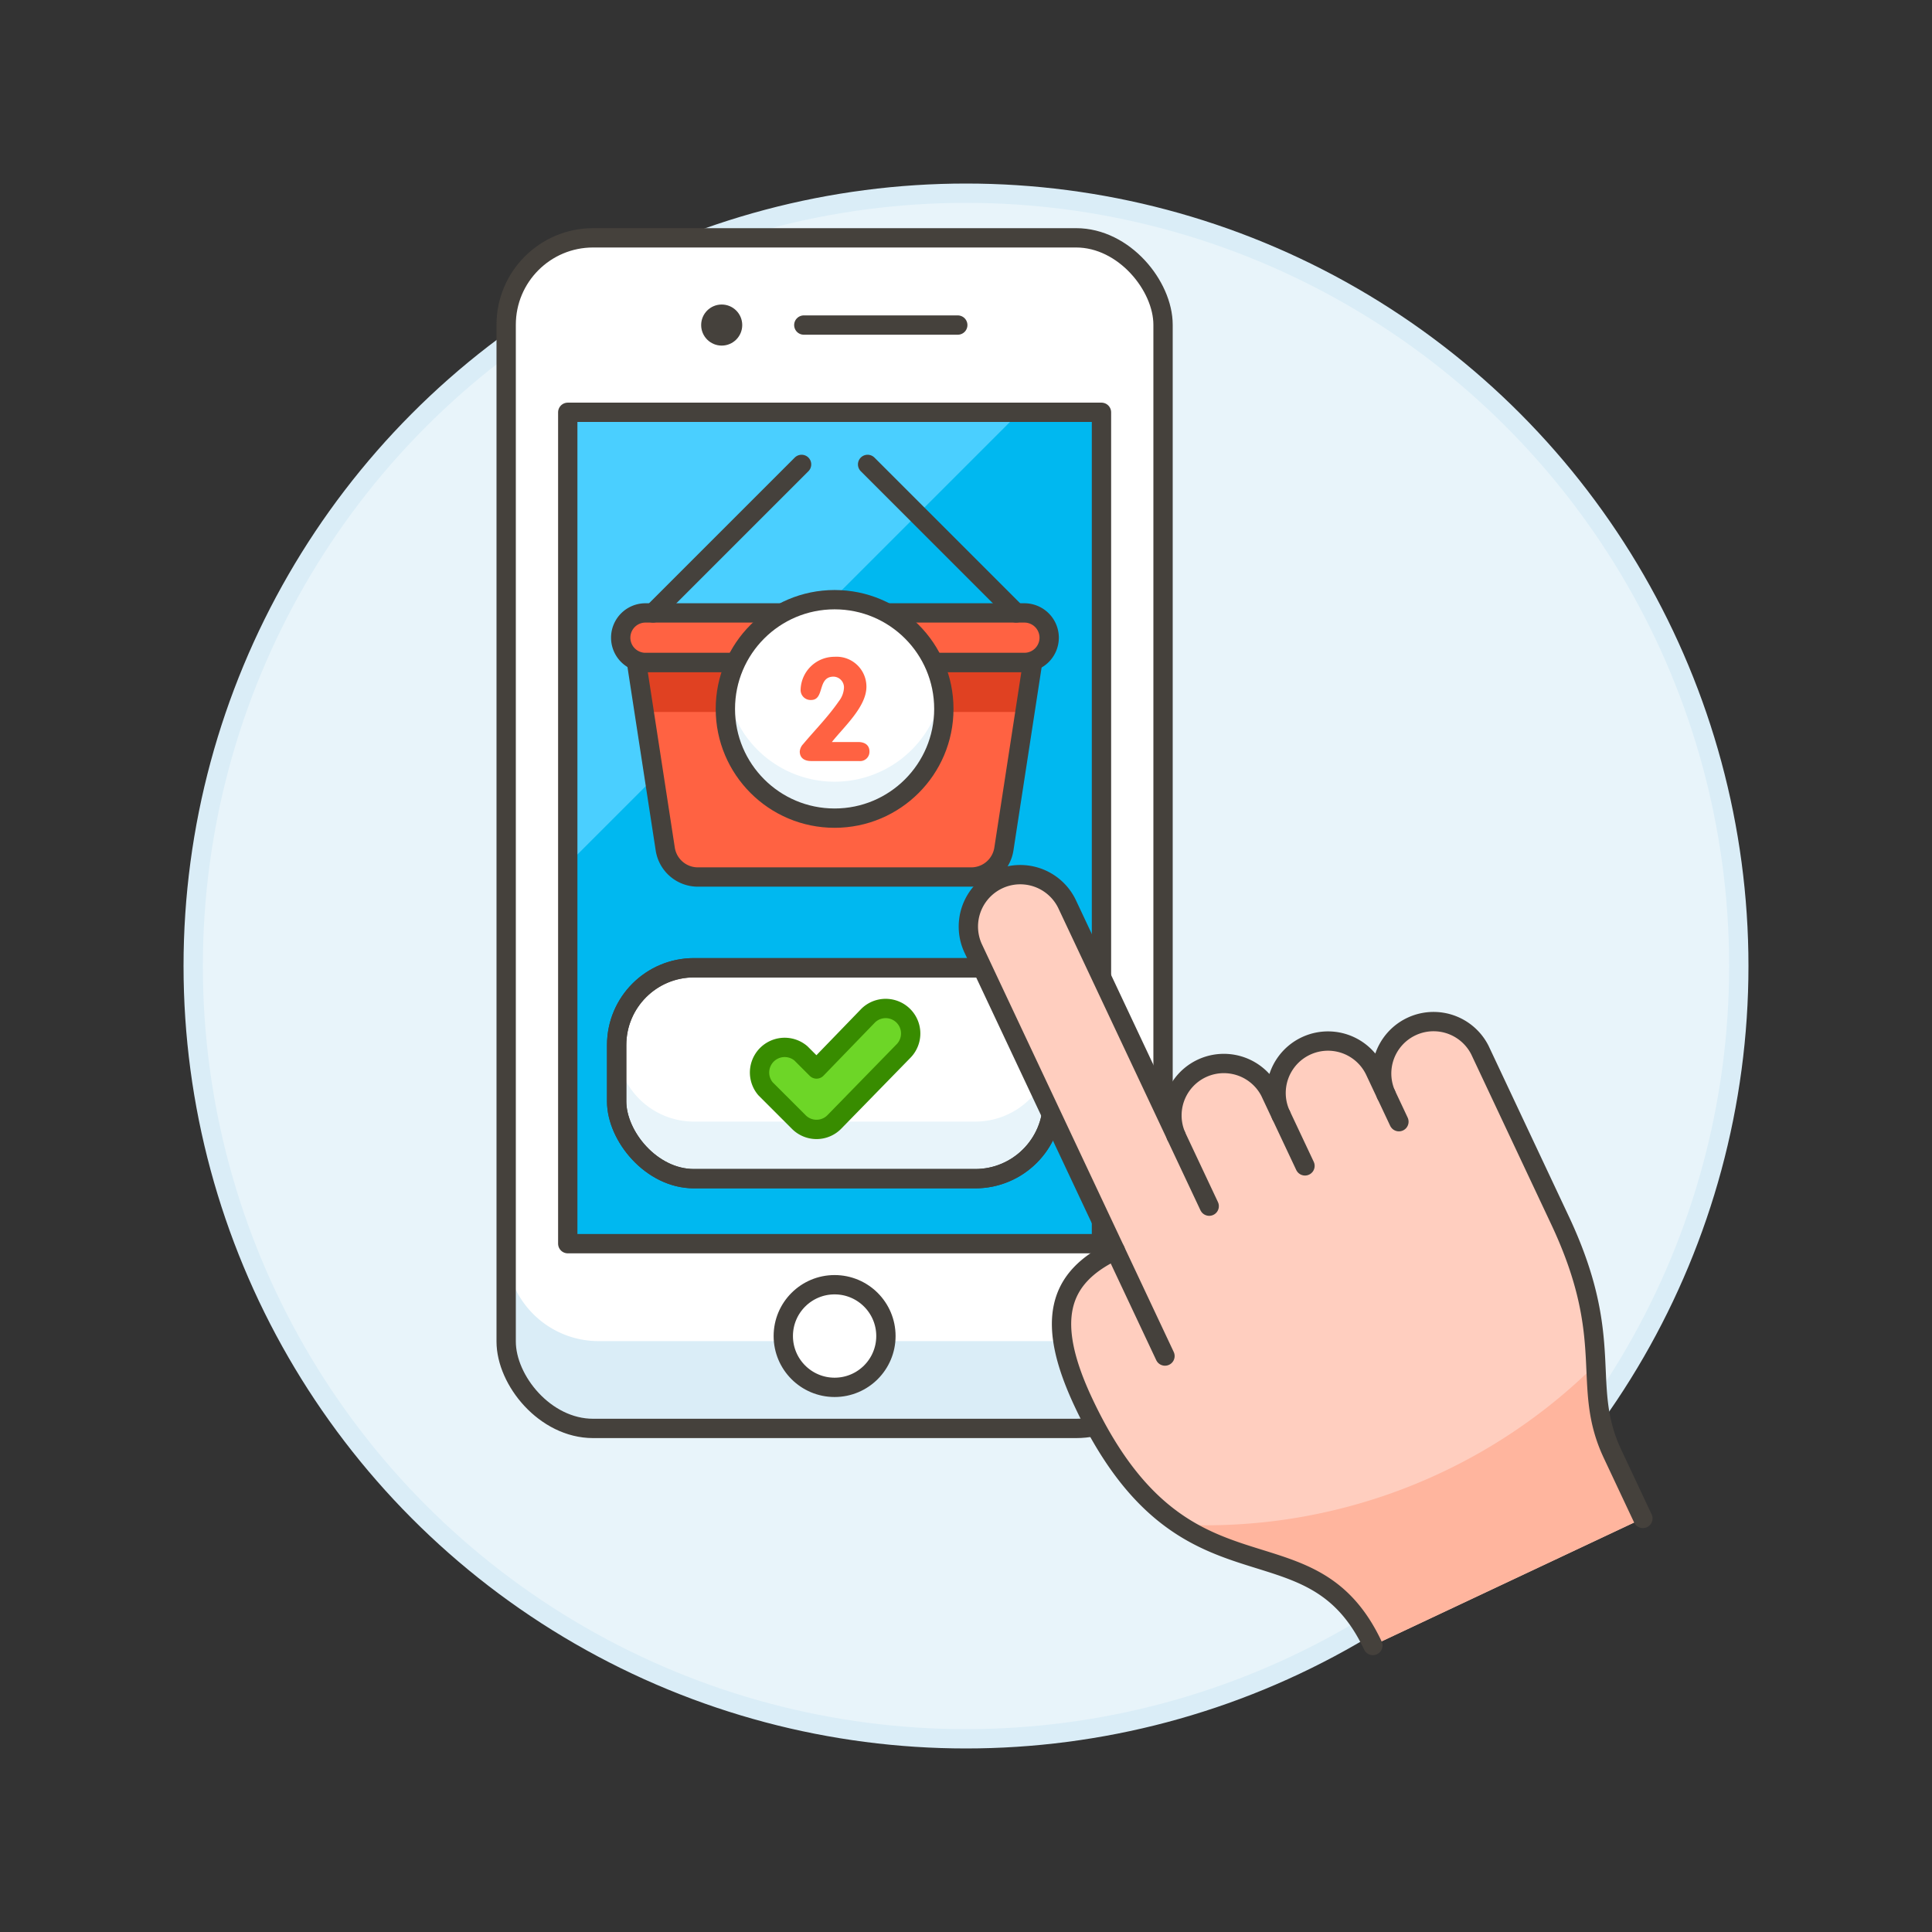 <svg xmlns="http://www.w3.org/2000/svg" viewBox="0 0 100 100"><rect x="0" y="0" width="100" height="100" fill="#333333" stroke="none"/><g class="nc-icon-wrapper"><defs/><circle class="a" cx="50" cy="50" r="40" fill="#e8f4fa" stroke="#daedf7" stroke-miterlimit="10"/><rect class="b" x="26.199" y="12.31" width="34" height="61.625" rx="4.5" ry="4.5" style="" fill="#fff"/><path class="c" d="M60.2 69.435a4.5 4.5 0 0 1-4.5 4.5h-25a4.5 4.5 0 0 1-4.5-4.5v-4.8a4.782 4.782 0 0 0 4.781 4.781h24.437a4.781 4.781 0 0 0 4.782-4.778z" style="" fill="#daedf7"/><rect class="d" x="26.199" y="12.31" width="34" height="61.625" rx="4.5" ry="4.5" fill="none" stroke="#45413c" stroke-linecap="round" stroke-linejoin="round"/><path class="e" d="M29.387 21.341h27.625v43.031H29.387z" style="" fill="#00b8f0"/><path class="f" d="M29.387 44.728l23.388-23.387H29.387v23.387z" style="" fill="#4acfff"/><path class="d" d="M29.387 21.341h27.625v43.031H29.387z" fill="none" stroke="#45413c" stroke-linecap="round" stroke-linejoin="round"/><circle class="g" cx="43.199" cy="69.153" r="2.656" fill="#fff" stroke="#45413c" stroke-linecap="round" stroke-linejoin="round"/><path class="d" d="M41.605 16.825h7.969" fill="none" stroke="#45413c" stroke-linecap="round" stroke-linejoin="round"/><circle class="h" cx="37.355" cy="16.825" r="1.063" style="" fill="#45413c"/><g><path class="i" d="M50.276 45.394H36.122a1.708 1.708 0 0 1-1.689-1.449l-1.486-9.657h20.5l-1.486 9.657a1.709 1.709 0 0 1-1.685 1.449z" style="" fill="#ff6242"/><path class="j" d="M53.057 36.851l.394-2.563H32.947l.395 2.563h19.715z" style="" fill="#e04122"/><path class="d" d="M50.276 45.394H36.122a1.708 1.708 0 0 1-1.689-1.449l-1.486-9.657h20.5l-1.486 9.657a1.709 1.709 0 0 1-1.685 1.449z" fill="none" stroke="#45413c" stroke-linecap="round" stroke-linejoin="round"/><path class="k" d="M54.305 33.007a1.282 1.282 0 0 1-1.281 1.281h-19.65a1.282 1.282 0 0 1 0-2.563h19.65a1.282 1.282 0 0 1 1.281 1.282z" stroke="#45413c" stroke-linecap="round" stroke-linejoin="round" fill="#ff6242"/><path class="d" d="M33.801 31.725l7.689-7.688" fill="none" stroke="#45413c" stroke-linecap="round" stroke-linejoin="round"/><path class="d" d="M52.596 31.725l-7.689-7.688" fill="none" stroke="#45413c" stroke-linecap="round" stroke-linejoin="round"/><circle class="b" cx="43.199" cy="36.693" r="5.654" style="" fill="#fff"/><path class="l" d="M37.627 35.731a5.647 5.647 0 0 0 11.144 0 5.654 5.654 0 1 1-11.144 0z" style="" fill="#e8f4fa"/><rect class="b" x="31.918" y="50.091" width="22.562" height="10.917" rx="4" ry="4" style="" fill="#fff"/><path class="l" d="M50.48 58.053H35.918a4 4 0 0 1-4-3.98v2.935a4 4 0 0 0 4 4H50.48a4 4 0 0 0 4-4v-2.929a4 4 0 0 1-4 3.974z" style="" fill="#e8f4fa"/><rect class="d" x="31.918" y="50.091" width="22.562" height="10.917" rx="4" ry="4" fill="none" stroke="#45413c" stroke-linecap="round" stroke-linejoin="round"/><rect class="d" x="31.918" y="50.091" width="22.562" height="10.917" rx="4" ry="4" fill="none" stroke="#45413c" stroke-linecap="round" stroke-linejoin="round"/><path class="m" d="M42.264 58.458a1.292 1.292 0 0 1-.916-.379l-1.727-1.727a1.3 1.3 0 0 1 1.832-1.832l.811.811 2.682-2.772a1.295 1.295 0 0 1 1.831 1.831l-3.6 3.689a1.286 1.286 0 0 1-.913.379z" stroke-linecap="round" stroke-linejoin="round" fill="#6dd627" stroke="#388c00"/><circle class="d" cx="43.199" cy="36.693" r="5.654" fill="none" stroke="#45413c" stroke-linecap="round" stroke-linejoin="round"/><path class="i" d="M44.421 38.407c.328 0 .582.149.582.491a.482.482 0 0 1-.537.493h-2.489c-.328 0-.581-.15-.581-.493a.623.623 0 0 1 .171-.379c.619-.738 1.289-1.409 1.856-2.229a1.229 1.229 0 0 0 .261-.693.557.557 0 0 0-.537-.574c-.857 0-.447 1.208-1.163 1.208a.516.516 0 0 1-.544-.544 1.753 1.753 0 0 1 1.752-1.692 1.547 1.547 0 0 1 1.654 1.55c0 1.036-1.155 2.065-1.788 2.862z" style="" fill="#ff6242"/></g><g><path class="n" d="M57.725 64.719l-7.363-15.651a2.687 2.687 0 0 1 4.862-2.288l5.648 12a2.687 2.687 0 0 1 4.862-2.28l.572 1.216a2.687 2.687 0 0 1 4.863-2.288l.572 1.216a2.687 2.687 0 0 1 4.859-2.291l4.147 8.813c2.946 6.263 1.031 8.5 2.716 12.085l1.572 3.342-13.976 6.577c-3.3-7-9.768-1.5-14.973-12.564-1.966-4.178-1.373-6.47 1.639-7.887z" style="" fill="#ffcebf"/><path class="o" d="M61.056 78.917a28.649 28.649 0 0 0 21.546-8.3 10.942 10.942 0 0 0 .864 4.629l1.572 3.342-13.979 6.582c-2.295-4.877-6.129-3.69-10.003-6.253z" style="" fill="#ffb59e"/><path class="p" d="M67.546 60.346l-1.24-2.633" stroke="#45413c" stroke-linecap="round" stroke-linejoin="round" fill="#ffcebf"/><path class="p" d="M62.588 62.431l-1.716-3.646" stroke="#45413c" stroke-linecap="round" stroke-linejoin="round" fill="#ffcebf"/><path class="p" d="M72.408 58.059l-.667-1.418" stroke="#45413c" stroke-linecap="round" stroke-linejoin="round" fill="#ffcebf"/><path class="d" d="M60.299 70.189l-2.574-5.47" fill="none" stroke="#45413c" stroke-linecap="round" stroke-linejoin="round"/><path class="d" d="M71.059 85.17c-3.3-7-9.768-1.5-14.973-12.564-1.966-4.178-1.373-6.47 1.639-7.887l-7.363-15.651a2.687 2.687 0 0 1 4.862-2.288l5.648 12a2.687 2.687 0 0 1 4.862-2.28l.572 1.216a2.687 2.687 0 0 1 4.863-2.288l.572 1.216a2.687 2.687 0 0 1 4.859-2.291l4.147 8.813c2.946 6.263 1.031 8.5 2.716 12.085l1.572 3.342" fill="none" stroke="#45413c" stroke-linecap="round" stroke-linejoin="round"/></g></g></svg>